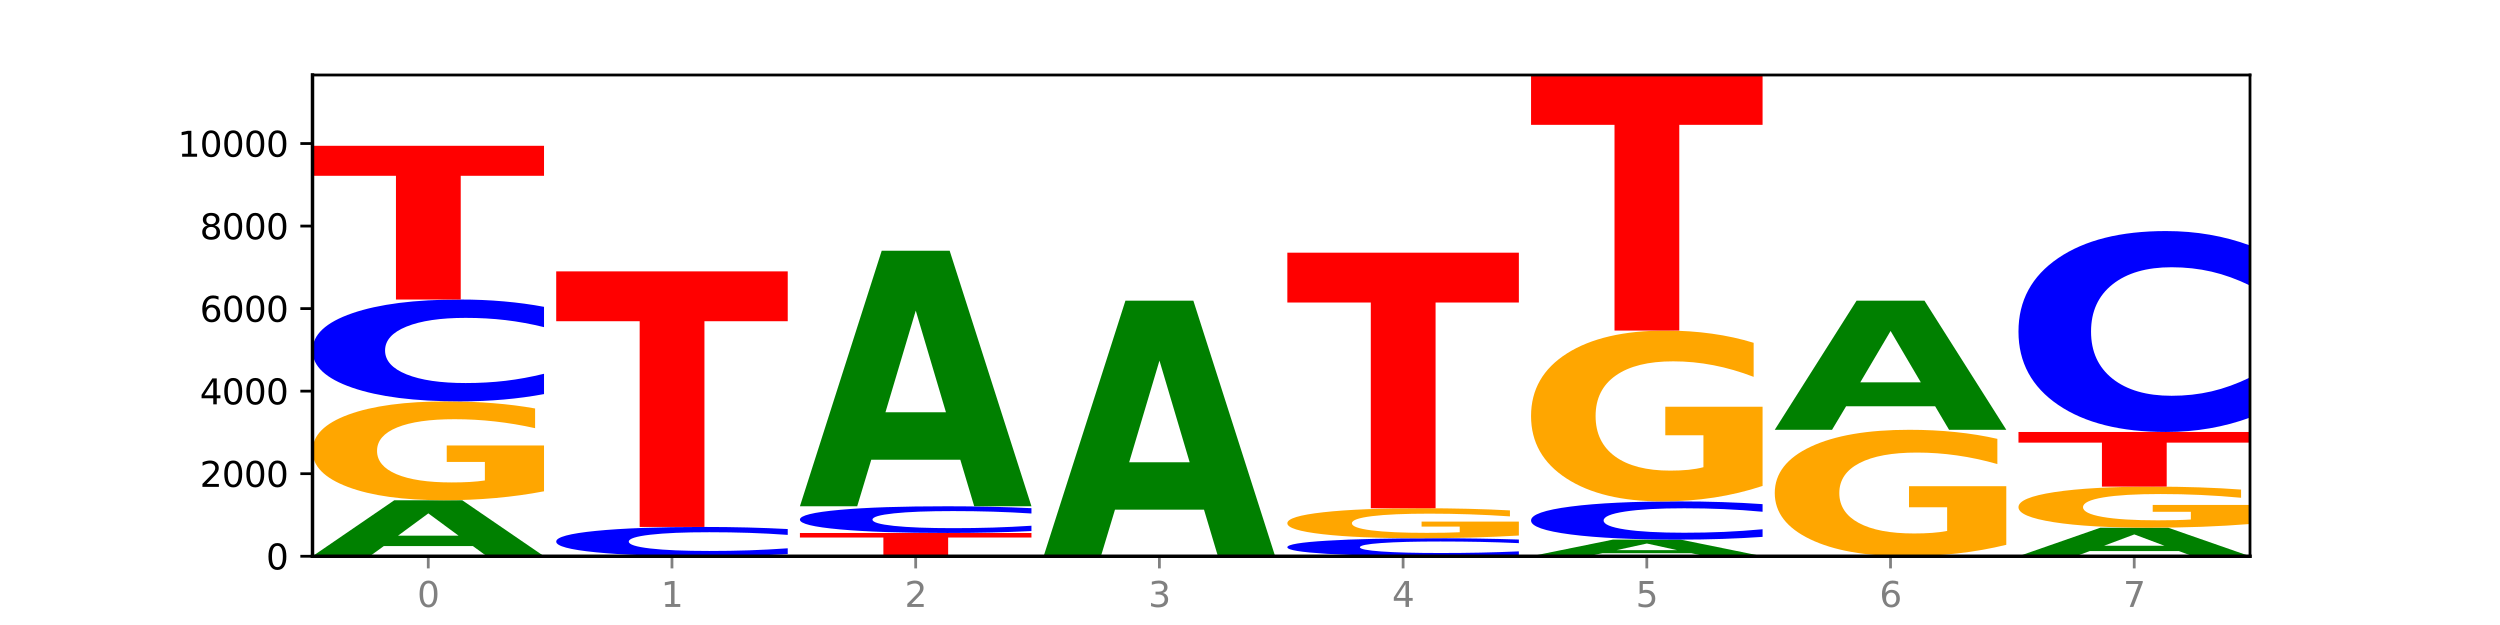 <?xml version="1.0" encoding="utf-8" standalone="no"?>
<!DOCTYPE svg PUBLIC "-//W3C//DTD SVG 1.1//EN"
  "http://www.w3.org/Graphics/SVG/1.1/DTD/svg11.dtd">
<svg xmlns:xlink="http://www.w3.org/1999/xlink" width="720pt" height="180pt" viewBox="0 0 720 180" xmlns="http://www.w3.org/2000/svg" version="1.1">
 <defs>
  <style type="text/css">*{stroke-linejoin: round; stroke-linecap: butt}</style>
 </defs>
 <g id="figure_1">
  <g id="patch_1">
   <path d="M 0 180 
L 720 180 
L 720 0 
L 0 0 
z
" style="fill: #ffffff"/>
  </g>
  <g id="axes_1">
   <g id="patch_2">
    <path d="M 90 160.2 
L 648 160.2 
L 648 21.6 
L 90 21.6 
z
" style="fill: #ffffff"/>
   </g>
   <g id="line2d_1">
    <path d="M 90 160.2 
L 648 160.2 
" clip-path="url(#pbdbee7c80d)" style="fill: none; stroke: #000000; stroke-width: 0.5; stroke-linecap: square"/>
   </g>
   <g id="patch_3">
    <path d="M 136.189 157.262 
L 110.545 157.262 
L 106.496 160.2 
L 90 160.2 
L 113.558 144.07 
L 133.121 144.07 
L 156.679 160.2 
L 140.197 160.2 
L 136.189 157.262 
z
M 114.635 154.268 
L 132.058 154.268 
L 123.36 147.852 
L 114.635 154.268 
z
" clip-path="url(#pbdbee7c80d)" style="fill: #008000"/>
   </g>
   <g id="patch_4">
    <path d="M 156.679 141.494 
Q 149.955 142.782 142.722 143.429 
Q 135.489 144.07 127.778 144.07 
Q 110.353 144.07 100.177 140.235 
Q 90 136.401 90 129.844 
Q 90 123.21 100.356 119.406 
Q 110.727 115.601 128.764 115.601 
Q 135.713 115.601 142.079 116.118 
Q 148.46 116.63 154.109 117.641 
L 154.109 123.316 
Q 148.281 122.017 142.513 121.376 
Q 136.744 120.729 130.946 120.729 
Q 120.216 120.729 114.403 123.093 
Q 108.59 125.451 108.59 129.844 
Q 108.59 134.196 114.194 136.572 
Q 119.798 138.942 130.109 138.942 
Q 132.919 138.942 135.325 138.806 
Q 137.731 138.665 139.643 138.371 
L 139.643 133.043 
L 128.66 133.043 
L 128.66 128.297 
L 156.679 128.297 
L 156.679 141.494 
z
" clip-path="url(#pbdbee7c80d)" style="fill: #ffa600"/>
   </g>
   <g id="patch_5">
    <path d="M 156.679 113.498 
Q 151.102 114.54 145.07 115.067 
Q 139.039 115.601 132.47 115.601 
Q 112.882 115.601 101.441 111.65 
Q 90 107.698 90 100.942 
Q 90 94.16 101.441 90.215 
Q 112.882 86.264 132.47 86.264 
Q 139.039 86.264 145.07 86.797 
Q 151.102 87.325 156.679 88.367 
L 156.679 94.215 
Q 151.051 92.833 145.591 92.191 
Q 140.131 91.548 134.1 91.548 
Q 123.281 91.548 117.082 94.051 
Q 110.899 96.548 110.899 100.942 
Q 110.899 105.317 117.082 107.82 
Q 123.281 110.316 134.1 110.316 
Q 140.131 110.316 145.591 109.674 
Q 151.051 109.026 156.679 107.644 
L 156.679 113.498 
z
" clip-path="url(#pbdbee7c80d)" style="fill: #0000ff"/>
   </g>
   <g id="patch_6">
    <path d="M 90 41.998 
L 156.679 41.998 
L 156.679 50.631 
L 132.69 50.631 
L 132.69 86.264 
L 114.036 86.264 
L 114.036 50.631 
L 90 50.631 
L 90 41.998 
z
" clip-path="url(#pbdbee7c80d)" style="fill: #ff0000"/>
   </g>
   <g id="patch_7">
    <path d="M 226.868 159.595 
Q 221.29 159.895 215.259 160.047 
Q 209.228 160.2 202.659 160.2 
Q 183.07 160.2 171.629 159.063 
Q 160.189 157.927 160.189 155.983 
Q 160.189 154.032 171.629 152.897 
Q 183.07 151.76 202.659 151.76 
Q 209.228 151.76 215.259 151.914 
Q 221.29 152.065 226.868 152.365 
L 226.868 154.048 
Q 221.24 153.65 215.78 153.465 
Q 210.32 153.281 204.289 153.281 
Q 193.47 153.281 187.27 154.001 
Q 181.088 154.719 181.088 155.983 
Q 181.088 157.242 187.27 157.962 
Q 193.47 158.68 204.289 158.68 
Q 210.32 158.68 215.78 158.495 
Q 221.24 158.308 226.868 157.911 
L 226.868 159.595 
z
" clip-path="url(#pbdbee7c80d)" style="fill: #0000ff"/>
   </g>
   <g id="patch_8">
    <path d="M 160.189 78.157 
L 226.868 78.157 
L 226.868 92.512 
L 202.879 92.512 
L 202.879 151.76 
L 184.224 151.76 
L 184.224 92.512 
L 160.189 92.512 
L 160.189 78.157 
z
" clip-path="url(#pbdbee7c80d)" style="fill: #ff0000"/>
   </g>
   <g id="patch_9">
    <path d="M 230.377 153.496 
L 297.057 153.496 
L 297.057 154.803 
L 273.068 154.803 
L 273.068 160.2 
L 254.413 160.2 
L 254.413 154.803 
L 230.377 154.803 
L 230.377 153.496 
z
" clip-path="url(#pbdbee7c80d)" style="fill: #ff0000"/>
   </g>
   <g id="patch_10">
    <path d="M 297.057 152.945 
Q 291.479 153.218 285.448 153.356 
Q 279.417 153.496 272.848 153.496 
Q 253.259 153.496 241.818 152.46 
Q 230.377 151.424 230.377 149.653 
Q 230.377 147.875 241.818 146.841 
Q 253.259 145.805 272.848 145.805 
Q 279.417 145.805 285.448 145.945 
Q 291.479 146.083 297.057 146.356 
L 297.057 147.889 
Q 291.429 147.527 285.969 147.359 
Q 280.509 147.19 274.477 147.19 
Q 263.658 147.19 257.459 147.847 
Q 251.277 148.501 251.277 149.653 
Q 251.277 150.8 257.459 151.456 
Q 263.658 152.111 274.477 152.111 
Q 280.509 152.111 285.969 151.942 
Q 291.429 151.772 297.057 151.41 
L 297.057 152.945 
z
" clip-path="url(#pbdbee7c80d)" style="fill: #0000ff"/>
   </g>
   <g id="patch_11">
    <path d="M 276.566 132.397 
L 250.922 132.397 
L 246.873 145.805 
L 230.377 145.805 
L 253.935 72.202 
L 273.499 72.202 
L 297.057 145.805 
L 280.574 145.805 
L 276.566 132.397 
z
M 255.012 118.736 
L 272.435 118.736 
L 263.737 89.459 
L 255.012 118.736 
z
" clip-path="url(#pbdbee7c80d)" style="fill: #008000"/>
   </g>
   <g id="patch_12">
    <path d="M 346.755 146.792 
L 321.111 146.792 
L 317.062 160.2 
L 300.566 160.2 
L 324.124 86.597 
L 343.687 86.597 
L 367.245 160.2 
L 350.763 160.2 
L 346.755 146.792 
z
M 325.201 133.131 
L 342.624 133.131 
L 333.926 103.854 
L 325.201 133.131 
z
" clip-path="url(#pbdbee7c80d)" style="fill: #008000"/>
   </g>
   <g id="patch_13">
    <path d="M 437.434 159.829 
Q 431.856 160.013 425.825 160.106 
Q 419.794 160.2 413.225 160.2 
Q 393.636 160.2 382.196 159.502 
Q 370.755 158.804 370.755 157.61 
Q 370.755 156.412 382.196 155.715 
Q 393.636 155.017 413.225 155.017 
Q 419.794 155.017 425.825 155.112 
Q 431.856 155.205 437.434 155.389 
L 437.434 156.422 
Q 431.806 156.178 426.346 156.064 
Q 420.886 155.951 414.855 155.951 
Q 404.036 155.951 397.836 156.393 
Q 391.654 156.834 391.654 157.61 
Q 391.654 158.383 397.836 158.825 
Q 404.036 159.266 414.855 159.266 
Q 420.886 159.266 426.346 159.153 
Q 431.806 159.038 437.434 158.794 
L 437.434 159.829 
z
" clip-path="url(#pbdbee7c80d)" style="fill: #0000ff"/>
   </g>
   <g id="patch_14">
    <path d="M 437.434 154.235 
Q 430.709 154.626 423.476 154.823 
Q 416.244 155.017 408.533 155.017 
Q 391.108 155.017 380.931 153.853 
Q 370.755 152.69 370.755 150.699 
Q 370.755 148.686 381.111 147.531 
Q 391.482 146.376 409.519 146.376 
Q 416.468 146.376 422.834 146.533 
Q 429.215 146.688 434.864 146.995 
L 434.864 148.718 
Q 429.036 148.323 423.267 148.129 
Q 417.499 147.932 411.701 147.932 
Q 400.971 147.932 395.158 148.65 
Q 389.345 149.366 389.345 150.699 
Q 389.345 152.02 394.949 152.741 
Q 400.553 153.461 410.864 153.461 
Q 413.673 153.461 416.079 153.42 
Q 418.485 153.377 420.398 153.288 
L 420.398 151.67 
L 409.414 151.67 
L 409.414 150.23 
L 437.434 150.23 
L 437.434 154.235 
z
" clip-path="url(#pbdbee7c80d)" style="fill: #ffa600"/>
   </g>
   <g id="patch_15">
    <path d="M 370.755 72.773 
L 437.434 72.773 
L 437.434 87.127 
L 413.445 87.127 
L 413.445 146.376 
L 394.79 146.376 
L 394.79 87.127 
L 370.755 87.127 
L 370.755 72.773 
z
" clip-path="url(#pbdbee7c80d)" style="fill: #ff0000"/>
   </g>
   <g id="patch_16">
    <path d="M 487.132 159.327 
L 461.488 159.327 
L 457.439 160.2 
L 440.943 160.2 
L 464.501 155.41 
L 484.065 155.41 
L 507.623 160.2 
L 491.14 160.2 
L 487.132 159.327 
z
M 465.578 158.438 
L 483.001 158.438 
L 474.303 156.533 
L 465.578 158.438 
z
" clip-path="url(#pbdbee7c80d)" style="fill: #008000"/>
   </g>
   <g id="patch_17">
    <path d="M 507.623 154.621 
Q 502.045 155.012 496.014 155.21 
Q 489.983 155.41 483.414 155.41 
Q 463.825 155.41 452.384 153.927 
Q 440.943 152.445 440.943 149.909 
Q 440.943 147.365 452.384 145.885 
Q 463.825 144.402 483.414 144.402 
Q 489.983 144.402 496.014 144.603 
Q 502.045 144.8 507.623 145.191 
L 507.623 147.386 
Q 501.995 146.867 496.535 146.626 
Q 491.075 146.385 485.043 146.385 
Q 474.224 146.385 468.025 147.324 
Q 461.843 148.261 461.843 149.909 
Q 461.843 151.551 468.025 152.49 
Q 474.224 153.427 485.043 153.427 
Q 491.075 153.427 496.535 153.186 
Q 501.995 152.943 507.623 152.424 
L 507.623 154.621 
z
" clip-path="url(#pbdbee7c80d)" style="fill: #0000ff"/>
   </g>
   <g id="patch_18">
    <path d="M 507.623 139.951 
Q 500.898 142.177 493.665 143.295 
Q 486.432 144.402 478.721 144.402 
Q 461.297 144.402 451.12 137.776 
Q 440.943 131.15 440.943 119.818 
Q 440.943 108.354 451.299 101.779 
Q 461.67 95.203 479.708 95.203 
Q 486.656 95.203 493.023 96.097 
Q 499.404 96.982 505.052 98.73 
L 505.052 108.537 
Q 499.224 106.291 493.456 105.183 
Q 487.688 104.065 481.889 104.065 
Q 471.16 104.065 465.347 108.151 
Q 459.533 112.226 459.533 119.818 
Q 459.533 127.339 465.137 131.445 
Q 470.741 135.54 481.053 135.54 
Q 483.862 135.54 486.268 135.307 
Q 488.674 135.063 490.587 134.554 
L 490.587 125.347 
L 479.603 125.347 
L 479.603 117.145 
L 507.623 117.145 
L 507.623 139.951 
z
" clip-path="url(#pbdbee7c80d)" style="fill: #ffa600"/>
   </g>
   <g id="patch_19">
    <path d="M 440.943 21.6 
L 507.623 21.6 
L 507.623 35.955 
L 483.634 35.955 
L 483.634 95.203 
L 464.979 95.203 
L 464.979 35.955 
L 440.943 35.955 
L 440.943 21.6 
z
" clip-path="url(#pbdbee7c80d)" style="fill: #ff0000"/>
   </g>
   <g id="patch_20">
    <path d="M 577.811 156.905 
Q 571.087 158.552 563.854 159.38 
Q 556.621 160.2 548.91 160.2 
Q 531.486 160.2 521.309 155.295 
Q 511.132 150.389 511.132 142.001 
Q 511.132 133.514 521.488 128.647 
Q 531.859 123.779 549.896 123.779 
Q 556.845 123.779 563.211 124.441 
Q 569.592 125.095 575.241 126.39 
L 575.241 133.65 
Q 569.413 131.987 563.645 131.167 
Q 557.876 130.339 552.078 130.339 
Q 541.348 130.339 535.535 133.364 
Q 529.722 136.381 529.722 142.001 
Q 529.722 147.568 535.326 150.608 
Q 540.93 153.64 551.241 153.64 
Q 554.051 153.64 556.457 153.466 
Q 558.863 153.286 560.775 152.91 
L 560.775 146.093 
L 549.792 146.093 
L 549.792 140.022 
L 577.811 140.022 
L 577.811 156.905 
z
" clip-path="url(#pbdbee7c80d)" style="fill: #ffa600"/>
   </g>
   <g id="patch_21">
    <path d="M 557.321 117.005 
L 531.677 117.005 
L 527.628 123.779 
L 511.132 123.779 
L 534.69 86.597 
L 554.253 86.597 
L 577.811 123.779 
L 561.329 123.779 
L 557.321 117.005 
z
M 535.767 110.105 
L 553.19 110.105 
L 544.492 95.315 
L 535.767 110.105 
z
" clip-path="url(#pbdbee7c80d)" style="fill: #008000"/>
   </g>
   <g id="patch_22">
    <path d="M 627.51 158.704 
L 601.866 158.704 
L 597.817 160.2 
L 581.321 160.2 
L 604.879 151.986 
L 624.442 151.986 
L 648 160.2 
L 631.518 160.2 
L 627.51 158.704 
z
M 605.956 157.179 
L 623.379 157.179 
L 614.681 153.912 
L 605.956 157.179 
z
" clip-path="url(#pbdbee7c80d)" style="fill: #008000"/>
   </g>
   <g id="patch_23">
    <path d="M 648 150.915 
Q 641.275 151.451 634.042 151.72 
Q 626.81 151.986 619.099 151.986 
Q 601.674 151.986 591.497 150.392 
Q 581.321 148.797 581.321 146.07 
Q 581.321 143.312 591.677 141.729 
Q 602.048 140.147 620.085 140.147 
Q 627.034 140.147 633.4 140.362 
Q 639.781 140.575 645.43 140.996 
L 645.43 143.356 
Q 639.602 142.815 633.833 142.549 
Q 628.065 142.28 622.267 142.28 
Q 611.537 142.28 605.724 143.263 
Q 599.911 144.243 599.911 146.07 
Q 599.911 147.88 605.515 148.868 
Q 611.119 149.854 621.43 149.854 
Q 624.239 149.854 626.645 149.797 
Q 629.051 149.739 630.964 149.616 
L 630.964 147.401 
L 619.98 147.401 
L 619.98 145.427 
L 648 145.427 
L 648 150.915 
z
" clip-path="url(#pbdbee7c80d)" style="fill: #ffa600"/>
   </g>
   <g id="patch_24">
    <path d="M 581.321 124.409 
L 648 124.409 
L 648 127.478 
L 624.011 127.478 
L 624.011 140.147 
L 605.356 140.147 
L 605.356 127.478 
L 581.321 127.478 
L 581.321 124.409 
z
" clip-path="url(#pbdbee7c80d)" style="fill: #ff0000"/>
   </g>
   <g id="patch_25">
    <path d="M 648 120.261 
Q 642.422 122.317 636.391 123.357 
Q 630.36 124.409 623.791 124.409 
Q 604.202 124.409 592.762 116.615 
Q 581.321 108.822 581.321 95.494 
Q 581.321 82.119 592.762 74.337 
Q 604.202 66.544 623.791 66.544 
Q 630.36 66.544 636.391 67.596 
Q 642.422 68.636 648 70.692 
L 648 82.226 
Q 642.372 79.501 636.912 78.234 
Q 631.452 76.967 625.421 76.967 
Q 614.602 76.967 608.402 81.904 
Q 602.22 86.828 602.22 95.494 
Q 602.22 104.124 608.402 109.061 
Q 614.602 113.986 625.421 113.986 
Q 631.452 113.986 636.912 112.719 
Q 642.372 111.44 648 108.714 
L 648 120.261 
z
" clip-path="url(#pbdbee7c80d)" style="fill: #0000ff"/>
   </g>
   <g id="matplotlib.axis_1">
    <g id="xtick_1">
     <g id="line2d_2">
      <defs>
       <path id="mbfffa8d740" d="M 0 0 
L 0 3.5 
" style="stroke: #808080; stroke-width: 0.8"/>
      </defs>
      <g>
       <use xlink:href="#mbfffa8d740" x="123.34" y="160.2" style="fill: #808080; stroke: #808080; stroke-width: 0.8"/>
      </g>
     </g>
     <g id="text_1">
      <!-- 0 -->
      <g style="fill: #808080" transform="translate(120.158 174.798) scale(0.1 -0.1)">
       <defs>
        <path id="DejaVuSans-30" d="M 2034 4250 
Q 1547 4250 1301 3770 
Q 1056 3291 1056 2328 
Q 1056 1369 1301 889 
Q 1547 409 2034 409 
Q 2525 409 2770 889 
Q 3016 1369 3016 2328 
Q 3016 3291 2770 3770 
Q 2525 4250 2034 4250 
z
M 2034 4750 
Q 2819 4750 3233 4129 
Q 3647 3509 3647 2328 
Q 3647 1150 3233 529 
Q 2819 -91 2034 -91 
Q 1250 -91 836 529 
Q 422 1150 422 2328 
Q 422 3509 836 4129 
Q 1250 4750 2034 4750 
z
" transform="scale(0.016)"/>
       </defs>
       <use xlink:href="#DejaVuSans-30"/>
      </g>
     </g>
    </g>
    <g id="xtick_2">
     <g id="line2d_3">
      <g>
       <use xlink:href="#mbfffa8d740" x="193.528" y="160.2" style="fill: #808080; stroke: #808080; stroke-width: 0.8"/>
      </g>
     </g>
     <g id="text_2">
      <!-- 1 -->
      <g style="fill: #808080" transform="translate(190.347 174.798) scale(0.1 -0.1)">
       <defs>
        <path id="DejaVuSans-31" d="M 794 531 
L 1825 531 
L 1825 4091 
L 703 3866 
L 703 4441 
L 1819 4666 
L 2450 4666 
L 2450 531 
L 3481 531 
L 3481 0 
L 794 0 
L 794 531 
z
" transform="scale(0.016)"/>
       </defs>
       <use xlink:href="#DejaVuSans-31"/>
      </g>
     </g>
    </g>
    <g id="xtick_3">
     <g id="line2d_4">
      <g>
       <use xlink:href="#mbfffa8d740" x="263.717" y="160.2" style="fill: #808080; stroke: #808080; stroke-width: 0.8"/>
      </g>
     </g>
     <g id="text_3">
      <!-- 2 -->
      <g style="fill: #808080" transform="translate(260.536 174.798) scale(0.1 -0.1)">
       <defs>
        <path id="DejaVuSans-32" d="M 1228 531 
L 3431 531 
L 3431 0 
L 469 0 
L 469 531 
Q 828 903 1448 1529 
Q 2069 2156 2228 2338 
Q 2531 2678 2651 2914 
Q 2772 3150 2772 3378 
Q 2772 3750 2511 3984 
Q 2250 4219 1831 4219 
Q 1534 4219 1204 4116 
Q 875 4013 500 3803 
L 500 4441 
Q 881 4594 1212 4672 
Q 1544 4750 1819 4750 
Q 2544 4750 2975 4387 
Q 3406 4025 3406 3419 
Q 3406 3131 3298 2873 
Q 3191 2616 2906 2266 
Q 2828 2175 2409 1742 
Q 1991 1309 1228 531 
z
" transform="scale(0.016)"/>
       </defs>
       <use xlink:href="#DejaVuSans-32"/>
      </g>
     </g>
    </g>
    <g id="xtick_4">
     <g id="line2d_5">
      <g>
       <use xlink:href="#mbfffa8d740" x="333.906" y="160.2" style="fill: #808080; stroke: #808080; stroke-width: 0.8"/>
      </g>
     </g>
     <g id="text_4">
      <!-- 3 -->
      <g style="fill: #808080" transform="translate(330.724 174.798) scale(0.1 -0.1)">
       <defs>
        <path id="DejaVuSans-33" d="M 2597 2516 
Q 3050 2419 3304 2112 
Q 3559 1806 3559 1356 
Q 3559 666 3084 287 
Q 2609 -91 1734 -91 
Q 1441 -91 1130 -33 
Q 819 25 488 141 
L 488 750 
Q 750 597 1062 519 
Q 1375 441 1716 441 
Q 2309 441 2620 675 
Q 2931 909 2931 1356 
Q 2931 1769 2642 2001 
Q 2353 2234 1838 2234 
L 1294 2234 
L 1294 2753 
L 1863 2753 
Q 2328 2753 2575 2939 
Q 2822 3125 2822 3475 
Q 2822 3834 2567 4026 
Q 2313 4219 1838 4219 
Q 1578 4219 1281 4162 
Q 984 4106 628 3988 
L 628 4550 
Q 988 4650 1302 4700 
Q 1616 4750 1894 4750 
Q 2613 4750 3031 4423 
Q 3450 4097 3450 3541 
Q 3450 3153 3228 2886 
Q 3006 2619 2597 2516 
z
" transform="scale(0.016)"/>
       </defs>
       <use xlink:href="#DejaVuSans-33"/>
      </g>
     </g>
    </g>
    <g id="xtick_5">
     <g id="line2d_6">
      <g>
       <use xlink:href="#mbfffa8d740" x="404.094" y="160.2" style="fill: #808080; stroke: #808080; stroke-width: 0.8"/>
      </g>
     </g>
     <g id="text_5">
      <!-- 4 -->
      <g style="fill: #808080" transform="translate(400.913 174.798) scale(0.1 -0.1)">
       <defs>
        <path id="DejaVuSans-34" d="M 2419 4116 
L 825 1625 
L 2419 1625 
L 2419 4116 
z
M 2253 4666 
L 3047 4666 
L 3047 1625 
L 3713 1625 
L 3713 1100 
L 3047 1100 
L 3047 0 
L 2419 0 
L 2419 1100 
L 313 1100 
L 313 1709 
L 2253 4666 
z
" transform="scale(0.016)"/>
       </defs>
       <use xlink:href="#DejaVuSans-34"/>
      </g>
     </g>
    </g>
    <g id="xtick_6">
     <g id="line2d_7">
      <g>
       <use xlink:href="#mbfffa8d740" x="474.283" y="160.2" style="fill: #808080; stroke: #808080; stroke-width: 0.8"/>
      </g>
     </g>
     <g id="text_6">
      <!-- 5 -->
      <g style="fill: #808080" transform="translate(471.102 174.798) scale(0.1 -0.1)">
       <defs>
        <path id="DejaVuSans-35" d="M 691 4666 
L 3169 4666 
L 3169 4134 
L 1269 4134 
L 1269 2991 
Q 1406 3038 1543 3061 
Q 1681 3084 1819 3084 
Q 2600 3084 3056 2656 
Q 3513 2228 3513 1497 
Q 3513 744 3044 326 
Q 2575 -91 1722 -91 
Q 1428 -91 1123 -41 
Q 819 9 494 109 
L 494 744 
Q 775 591 1075 516 
Q 1375 441 1709 441 
Q 2250 441 2565 725 
Q 2881 1009 2881 1497 
Q 2881 1984 2565 2268 
Q 2250 2553 1709 2553 
Q 1456 2553 1204 2497 
Q 953 2441 691 2322 
L 691 4666 
z
" transform="scale(0.016)"/>
       </defs>
       <use xlink:href="#DejaVuSans-35"/>
      </g>
     </g>
    </g>
    <g id="xtick_7">
     <g id="line2d_8">
      <g>
       <use xlink:href="#mbfffa8d740" x="544.472" y="160.2" style="fill: #808080; stroke: #808080; stroke-width: 0.8"/>
      </g>
     </g>
     <g id="text_7">
      <!-- 6 -->
      <g style="fill: #808080" transform="translate(541.29 174.798) scale(0.1 -0.1)">
       <defs>
        <path id="DejaVuSans-36" d="M 2113 2584 
Q 1688 2584 1439 2293 
Q 1191 2003 1191 1497 
Q 1191 994 1439 701 
Q 1688 409 2113 409 
Q 2538 409 2786 701 
Q 3034 994 3034 1497 
Q 3034 2003 2786 2293 
Q 2538 2584 2113 2584 
z
M 3366 4563 
L 3366 3988 
Q 3128 4100 2886 4159 
Q 2644 4219 2406 4219 
Q 1781 4219 1451 3797 
Q 1122 3375 1075 2522 
Q 1259 2794 1537 2939 
Q 1816 3084 2150 3084 
Q 2853 3084 3261 2657 
Q 3669 2231 3669 1497 
Q 3669 778 3244 343 
Q 2819 -91 2113 -91 
Q 1303 -91 875 529 
Q 447 1150 447 2328 
Q 447 3434 972 4092 
Q 1497 4750 2381 4750 
Q 2619 4750 2861 4703 
Q 3103 4656 3366 4563 
z
" transform="scale(0.016)"/>
       </defs>
       <use xlink:href="#DejaVuSans-36"/>
      </g>
     </g>
    </g>
    <g id="xtick_8">
     <g id="line2d_9">
      <g>
       <use xlink:href="#mbfffa8d740" x="614.66" y="160.2" style="fill: #808080; stroke: #808080; stroke-width: 0.8"/>
      </g>
     </g>
     <g id="text_8">
      <!-- 7 -->
      <g style="fill: #808080" transform="translate(611.479 174.798) scale(0.1 -0.1)">
       <defs>
        <path id="DejaVuSans-37" d="M 525 4666 
L 3525 4666 
L 3525 4397 
L 1831 0 
L 1172 0 
L 2766 4134 
L 525 4134 
L 525 4666 
z
" transform="scale(0.016)"/>
       </defs>
       <use xlink:href="#DejaVuSans-37"/>
      </g>
     </g>
    </g>
   </g>
   <g id="matplotlib.axis_2">
    <g id="ytick_1">
     <g id="line2d_10">
      <defs>
       <path id="mcc1f221a82" d="M 0 0 
L -3.5 0 
" style="stroke: #000000; stroke-width: 0.8"/>
      </defs>
      <g>
       <use xlink:href="#mcc1f221a82" x="90" y="160.2" style="stroke: #000000; stroke-width: 0.8"/>
      </g>
     </g>
     <g id="text_9">
      <!-- 0 -->
      <g transform="translate(76.638 163.999) scale(0.1 -0.1)">
       <use xlink:href="#DejaVuSans-30"/>
      </g>
     </g>
    </g>
    <g id="ytick_2">
     <g id="line2d_11">
      <g>
       <use xlink:href="#mcc1f221a82" x="90" y="136.426" style="stroke: #000000; stroke-width: 0.8"/>
      </g>
     </g>
     <g id="text_10">
      <!-- 2000 -->
      <g transform="translate(57.55 140.226) scale(0.1 -0.1)">
       <use xlink:href="#DejaVuSans-32"/>
       <use xlink:href="#DejaVuSans-30" x="63.623"/>
       <use xlink:href="#DejaVuSans-30" x="127.246"/>
       <use xlink:href="#DejaVuSans-30" x="190.869"/>
      </g>
     </g>
    </g>
    <g id="ytick_3">
     <g id="line2d_12">
      <g>
       <use xlink:href="#mcc1f221a82" x="90" y="112.653" style="stroke: #000000; stroke-width: 0.8"/>
      </g>
     </g>
     <g id="text_11">
      <!-- 4000 -->
      <g transform="translate(57.55 116.452) scale(0.1 -0.1)">
       <use xlink:href="#DejaVuSans-34"/>
       <use xlink:href="#DejaVuSans-30" x="63.623"/>
       <use xlink:href="#DejaVuSans-30" x="127.246"/>
       <use xlink:href="#DejaVuSans-30" x="190.869"/>
      </g>
     </g>
    </g>
    <g id="ytick_4">
     <g id="line2d_13">
      <g>
       <use xlink:href="#mcc1f221a82" x="90" y="88.879" style="stroke: #000000; stroke-width: 0.8"/>
      </g>
     </g>
     <g id="text_12">
      <!-- 6000 -->
      <g transform="translate(57.55 92.678) scale(0.1 -0.1)">
       <use xlink:href="#DejaVuSans-36"/>
       <use xlink:href="#DejaVuSans-30" x="63.623"/>
       <use xlink:href="#DejaVuSans-30" x="127.246"/>
       <use xlink:href="#DejaVuSans-30" x="190.869"/>
      </g>
     </g>
    </g>
    <g id="ytick_5">
     <g id="line2d_14">
      <g>
       <use xlink:href="#mcc1f221a82" x="90" y="65.106" style="stroke: #000000; stroke-width: 0.8"/>
      </g>
     </g>
     <g id="text_13">
      <!-- 8000 -->
      <g transform="translate(57.55 68.905) scale(0.1 -0.1)">
       <defs>
        <path id="DejaVuSans-38" d="M 2034 2216 
Q 1584 2216 1326 1975 
Q 1069 1734 1069 1313 
Q 1069 891 1326 650 
Q 1584 409 2034 409 
Q 2484 409 2743 651 
Q 3003 894 3003 1313 
Q 3003 1734 2745 1975 
Q 2488 2216 2034 2216 
z
M 1403 2484 
Q 997 2584 770 2862 
Q 544 3141 544 3541 
Q 544 4100 942 4425 
Q 1341 4750 2034 4750 
Q 2731 4750 3128 4425 
Q 3525 4100 3525 3541 
Q 3525 3141 3298 2862 
Q 3072 2584 2669 2484 
Q 3125 2378 3379 2068 
Q 3634 1759 3634 1313 
Q 3634 634 3220 271 
Q 2806 -91 2034 -91 
Q 1263 -91 848 271 
Q 434 634 434 1313 
Q 434 1759 690 2068 
Q 947 2378 1403 2484 
z
M 1172 3481 
Q 1172 3119 1398 2916 
Q 1625 2713 2034 2713 
Q 2441 2713 2670 2916 
Q 2900 3119 2900 3481 
Q 2900 3844 2670 4047 
Q 2441 4250 2034 4250 
Q 1625 4250 1398 4047 
Q 1172 3844 1172 3481 
z
" transform="scale(0.016)"/>
       </defs>
       <use xlink:href="#DejaVuSans-38"/>
       <use xlink:href="#DejaVuSans-30" x="63.623"/>
       <use xlink:href="#DejaVuSans-30" x="127.246"/>
       <use xlink:href="#DejaVuSans-30" x="190.869"/>
      </g>
     </g>
    </g>
    <g id="ytick_6">
     <g id="line2d_15">
      <g>
       <use xlink:href="#mcc1f221a82" x="90" y="41.332" style="stroke: #000000; stroke-width: 0.8"/>
      </g>
     </g>
     <g id="text_14">
      <!-- 10000 -->
      <g transform="translate(51.188 45.131) scale(0.1 -0.1)">
       <use xlink:href="#DejaVuSans-31"/>
       <use xlink:href="#DejaVuSans-30" x="63.623"/>
       <use xlink:href="#DejaVuSans-30" x="127.246"/>
       <use xlink:href="#DejaVuSans-30" x="190.869"/>
       <use xlink:href="#DejaVuSans-30" x="254.492"/>
      </g>
     </g>
    </g>
   </g>
   <g id="patch_26">
    <path d="M 90 160.2 
L 90 21.6 
" style="fill: none; stroke: #000000; stroke-linejoin: miter; stroke-linecap: square"/>
   </g>
   <g id="patch_27">
    <path d="M 648 160.2 
L 648 21.6 
" style="fill: none; stroke: #000000; stroke-width: 0.8; stroke-linejoin: miter; stroke-linecap: square"/>
   </g>
   <g id="patch_28">
    <path d="M 90 160.2 
L 648 160.2 
" style="fill: none; stroke: #000000; stroke-linejoin: miter; stroke-linecap: square"/>
   </g>
   <g id="patch_29">
    <path d="M 90 21.6 
L 648 21.6 
" style="fill: none; stroke: #000000; stroke-width: 0.8; stroke-linejoin: miter; stroke-linecap: square"/>
   </g>
  </g>
 </g>
 <defs>
  <clipPath id="pbdbee7c80d">
   <rect x="90" y="21.6" width="558" height="138.6"/>
  </clipPath>
 </defs>
</svg>

